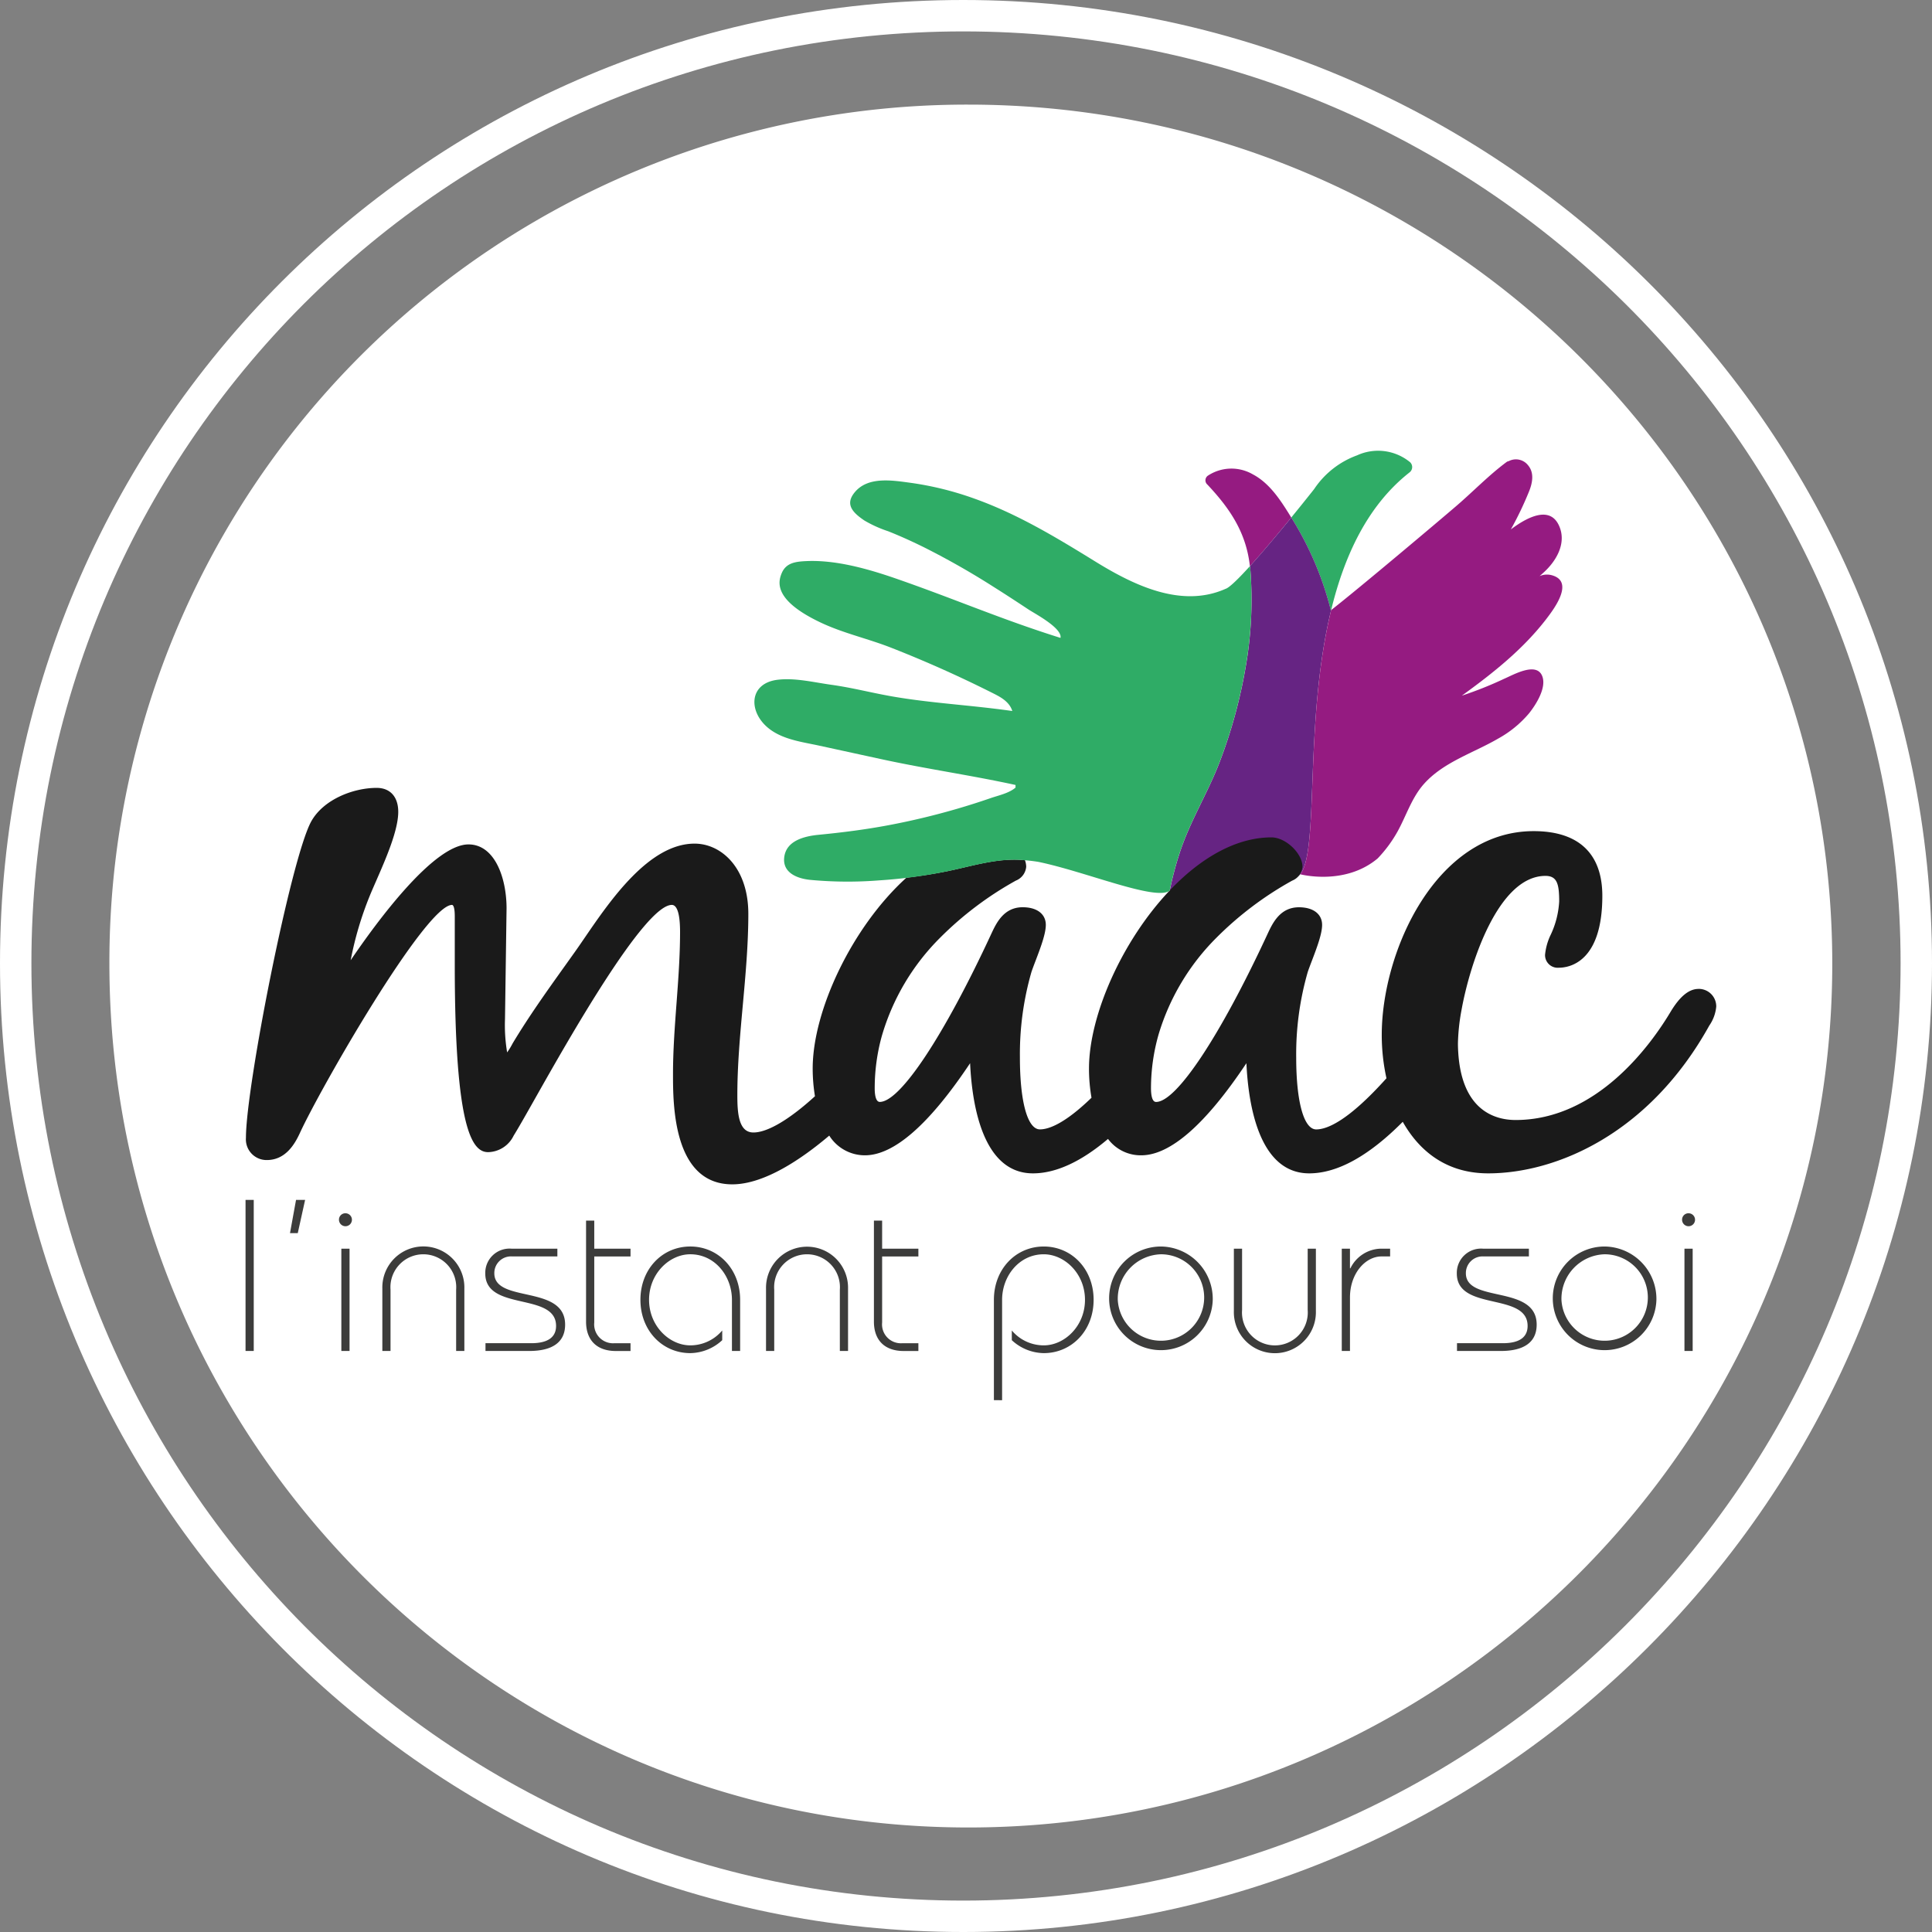 <svg xmlns="http://www.w3.org/2000/svg" viewBox="0 0 307.573 307.573">
  <rect x="0" y="0" width="307.573" height="307.573" fill="#808080" stroke="none"/>
  <defs>
    <style>
      .cls-1, .cls-10 {
        fill: #fff;
      }

      .cls-2, .cls-7 {
        fill: none;
      }

      .cls-3 {
        fill: #3c3c3b;
      }

      .cls-4 {
        fill: #951b81;
      }

      .cls-5 {
        fill: #2fac66;
      }

      .cls-6 {
        fill: #662483;
      }

      .cls-8 {
        fill: #1a1a1a;
      }

      .cls-10, .cls-9 {
        stroke: none;
      }
    </style>
  </defs>
  <g id="Groupe_19" data-name="Groupe 19" transform="translate(-806.586 -386.566)">
    <g id="Groupe_9" data-name="Groupe 9" transform="translate(806.586 386.566)">
      <path id="Tracé_11" data-name="Tracé 11" class="cls-1" d="M136.751,0C212.462,0,274.28,61.04,274.28,136.751S212.462,274.28,136.751,274.28,0,212.462,0,136.751A136.515,136.515,0,0,1,136.751,0Z" transform="translate(17.416 16.654)"/>
      <g id="Tracé_12" data-name="Tracé 12" class="cls-2" transform="translate(0 0)">
        <path class="cls-9" d="M153.351,0c84.9,0,154.222,68.45,154.222,153.351S238.252,307.573,153.351,307.573,0,238.252,0,153.351A153.085,153.085,0,0,1,153.351,0Z"/>
        <path class="cls-10" d="M 153.351 5 C 143.254 5 133.172 6.011 123.384 8.006 C 113.846 9.95 104.47 12.851 95.515 16.629 C 86.721 20.338 78.243 24.931 70.316 30.28 C 62.463 35.579 55.08 41.666 48.373 48.373 C 41.666 55.08 35.579 62.463 30.28 70.316 C 24.931 78.243 20.338 86.721 16.629 95.515 C 12.851 104.47 9.95 113.846 8.006 123.384 C 6.011 133.172 5 143.254 5 153.351 C 5 163.449 6.012 173.545 8.007 183.357 C 9.952 192.922 12.853 202.333 16.632 211.329 C 20.344 220.168 24.938 228.695 30.288 236.673 C 35.59 244.581 41.68 252.018 48.387 258.778 C 55.098 265.541 62.482 271.682 70.334 277.029 C 78.264 282.429 86.742 287.068 95.533 290.815 C 104.489 294.633 113.863 297.566 123.395 299.531 C 133.183 301.549 143.261 302.573 153.351 302.573 C 163.442 302.573 173.533 301.549 183.346 299.531 C 192.905 297.564 202.314 294.631 211.312 290.812 C 220.147 287.062 228.673 282.422 236.655 277.021 C 244.562 271.67 252 265.528 258.764 258.764 C 265.528 252 271.67 244.562 277.021 236.655 C 282.422 228.673 287.062 220.147 290.812 211.312 C 294.631 202.314 297.564 192.905 299.531 183.346 C 301.549 173.533 302.573 163.442 302.573 153.351 C 302.573 143.261 301.549 133.183 299.531 123.395 C 297.566 113.863 294.633 104.489 290.815 95.533 C 287.068 86.742 282.429 78.264 277.029 70.334 C 271.682 62.482 265.541 55.098 258.778 48.387 C 252.018 41.68 244.581 35.59 236.673 30.288 C 228.695 24.938 220.168 20.344 211.329 16.632 C 202.333 12.853 192.922 9.952 183.357 8.007 C 173.545 6.012 163.449 5 153.351 5 M 153.351 0 C 238.252 0 307.573 68.45 307.573 153.351 C 307.573 238.252 238.252 307.573 153.351 307.573 C 68.45 307.573 0 238.252 0 153.351 C 0 68.45 68.45 0 153.351 0 Z"/>
      </g>
    </g>
    <g id="logo-maac" transform="translate(845.676 458.326)">
      <g id="Calque_1" data-name="Calque 1" transform="translate(0 0)">
        <path id="Tracé_13" data-name="Tracé 13" class="cls-3" d="M11.436,146.925V122.873h1.306v24.052Z" transform="translate(-11.436 -3.611)"/>
        <path id="Tracé_14" data-name="Tracé 14" class="cls-3" d="M18.557,128.164l.962-5.291h1.444l-1.168,5.291Z" transform="translate(-11.48 -3.611)"/>
        <path id="Tracé_15" data-name="Tracé 15" class="cls-3" d="M27.434,125.016a1.031,1.031,0,1,1-1.031,1.031,1.012,1.012,0,0,1,1.031-1.031Zm-.653,21.922V130.652h1.306v16.286Z" transform="translate(-11.529 -3.624)"/>
        <path id="Tracé_16" data-name="Tracé 16" class="cls-3" d="M45.1,146.971v-9.758a5.238,5.238,0,1,0-10.446,0v9.758H33.352v-9.93a6.531,6.531,0,1,1,13.057,0v9.93Z" transform="translate(-11.573 -3.658)"/>
        <path id="Tracé_17" data-name="Tracé 17" class="cls-3" d="M49.876,145.737H57.16c2.852,0,3.952-1.1,3.952-2.749,0-5.429-11.271-2.268-11.271-8.35A3.861,3.861,0,0,1,54,130.687h7.319v1.236H54.1a2.647,2.647,0,0,0-2.818,2.68c0,4.811,11.271,1.753,11.271,8.179,0,2.851-2.1,4.191-5.7,4.191H49.876Z" transform="translate(-11.676 -3.66)"/>
        <path id="Tracé_18" data-name="Tracé 18" class="cls-3" d="M67.292,130.659h5.772V131.9H67.292v10.515a3,3,0,0,0,3.161,3.3h2.612v1.236H70.728c-3.092,0-4.742-1.787-4.742-4.673V126.192h1.306Z" transform="translate(-11.776 -3.632)"/>
        <path id="Tracé_19" data-name="Tracé 19" class="cls-3" d="M89.266,146.971v-8.143c0-3.78-2.714-7.25-6.632-7.25-3.3,0-6.563,3.058-6.563,7.25s3.264,7.25,6.563,7.25a6.64,6.64,0,0,0,5.085-2.371v1.546a7.626,7.626,0,0,1-5.086,2.061c-4.432,0-7.937-3.573-7.937-8.487s3.5-8.487,7.937-8.487,7.937,3.573,7.937,8.487v8.143Z" transform="translate(-11.831 -3.658)"/>
        <path id="Tracé_20" data-name="Tracé 20" class="cls-3" d="M106.569,146.971v-9.758a5.238,5.238,0,1,0-10.446,0v9.758H94.817v-9.93a6.53,6.53,0,1,1,13.057,0v9.93Z" transform="translate(-11.956 -3.658)"/>
        <path id="Tracé_21" data-name="Tracé 21" class="cls-3" d="M113.408,130.659h5.772V131.9h-5.772v10.515a3,3,0,0,0,3.161,3.3h2.611v1.236h-2.336c-3.092,0-4.742-1.787-4.742-4.673V126.192h1.306Z" transform="translate(-12.064 -3.632)"/>
        <path id="Tracé_22" data-name="Tracé 22" class="cls-3" d="M131.323,154.806V138.828c0-4.914,3.505-8.487,7.937-8.487s7.937,3.573,7.937,8.487-3.505,8.487-7.937,8.487a7.627,7.627,0,0,1-5.086-2.061v-1.546a6.639,6.639,0,0,0,5.086,2.371c3.3,0,6.563-3.058,6.563-7.25s-3.265-7.25-6.563-7.25c-3.917,0-6.632,3.47-6.632,7.25v15.978Z" transform="translate(-12.184 -3.658)"/>
        <path id="Tracé_23" data-name="Tracé 23" class="cls-3" d="M166.277,138.828a8.25,8.25,0,1,1-8.247-8.487,8.346,8.346,0,0,1,8.247,8.487Zm-15.119,0a6.882,6.882,0,1,0,6.872-7.25,7.086,7.086,0,0,0-6.872,7.25Z" transform="translate(-12.299 -3.658)"/>
        <path id="Tracé_24" data-name="Tracé 24" class="cls-3" d="M171.072,130.687v9.758a5.238,5.238,0,1,0,10.445,0v-9.758h1.305v9.93a6.531,6.531,0,1,1-13.057,0v-9.93Z" transform="translate(-12.424 -3.66)"/>
        <path id="Tracé_25" data-name="Tracé 25" class="cls-3" d="M187.051,146.974V130.687h1.305v3.127h.069a5.541,5.541,0,0,1,4.811-3.127h1.512v1.236h-1.375c-2.543,0-5.016,2.68-5.016,6.528v8.522Z" transform="translate(-12.532 -3.66)"/>
        <path id="Tracé_26" data-name="Tracé 26" class="cls-3" d="M205.51,145.737H212.8c2.851,0,3.951-1.1,3.951-2.749,0-5.429-11.27-2.268-11.27-8.35a3.861,3.861,0,0,1,4.157-3.951h7.319v1.236h-7.216a2.648,2.648,0,0,0-2.817,2.68c0,4.811,11.27,1.753,11.27,8.179,0,2.851-2.1,4.191-5.7,4.191H205.51Z" transform="translate(-12.647 -3.66)"/>
        <path id="Tracé_27" data-name="Tracé 27" class="cls-3" d="M237.352,138.828a8.25,8.25,0,1,1-8.246-8.487,8.345,8.345,0,0,1,8.246,8.487Zm-15.118,0a6.882,6.882,0,1,0,6.872-7.25A7.086,7.086,0,0,0,222.235,138.828Z" transform="translate(-12.743 -3.658)"/>
        <path id="Tracé_28" data-name="Tracé 28" class="cls-3" d="M242.6,125.016a1.031,1.031,0,1,1-1.031,1.031,1.012,1.012,0,0,1,1.031-1.031Zm-.653,21.922V130.652h1.306v16.286Z" transform="translate(-12.872 -3.624)"/>
        <path id="Tracé_29" data-name="Tracé 29" class="cls-4" d="M219.38,58.669" transform="translate(-12.734 -3.21)"/>
        <path id="Tracé_30" data-name="Tracé 30" class="cls-5" d="M185.309,28.225c2.092-8.6,5.76-16.6,12.407-21.858.008-.006.012-.014.019-.021a1.065,1.065,0,0,0,.134-1.667,8.024,8.024,0,0,0-8.436-1.085A13.951,13.951,0,0,0,182.6,8.969s-1.555,1.973-3.641,4.526a51.4,51.4,0,0,1,6.3,14.767Z" transform="translate(-12.482 -2.862)"/>
        <g id="Groupe_10" data-name="Groupe 10" transform="translate(152.817 2.841)">
          <path id="Tracé_31" data-name="Tracé 31" class="cls-4" d="M178.772,13.342c-1.556-2.516-3.3-5.265-5.995-6.694a6.8,6.8,0,0,0-7.209.22.9.9,0,0,0-.024,1.418l.015.019c3.6,3.83,6.142,7.645,6.731,12.949,2.086-2.3,4.578-5.286,6.584-7.74C178.839,13.456,178.807,13.4,178.772,13.342Z" transform="translate(-165.213 -5.721)"/>
        </g>
        <g id="Groupe_11" data-name="Groupe 11" transform="translate(147.122 10.632)">
          <path id="Tracé_32" data-name="Tracé 32" class="cls-6" d="M180.263,70.353c3.064-3.769.579-24.2,4.925-42.062l-.046.036a51.4,51.4,0,0,0-6.3-14.767c-2.005,2.455-4.5,5.44-6.584,7.74.016.142.046.272.059.416a62.109,62.109,0,0,1-.771,15.838,79.815,79.815,0,0,1-4.1,14.912c-1.9,4.96-4.773,9.526-6.4,14.583a53.278,53.278,0,0,0-1.554,5.911c.02-.015.046-.026.065-.042C164.481,76.443,178.857,72.083,180.263,70.353Z" transform="translate(-159.482 -13.561)"/>
        </g>
        <g id="Groupe_12" data-name="Groupe 12" transform="translate(167.903 1.368)">
          <path id="Tracé_33" data-name="Tracé 33" class="cls-4" d="M219.658,29.539c1.241-1.627,4.453-5.947.685-6.88a2.945,2.945,0,0,0-1.838.169c.245-.218.49-.437.734-.663,1.887-1.742,3.463-4.409,2.494-7.035-1.293-3.5-4.765-2.025-7.807.262a54.065,54.065,0,0,0,2.888-6.024c.542-1.339.877-2.94-.125-4.158a2.453,2.453,0,0,0-3.1-.686.753.753,0,0,0-.357.15c-2.825,2.1-5.217,4.6-7.9,6.912s-15.822,13.388-20.011,16.646c-4.347,17.86-1.862,38.293-4.925,42.062,0,0,7.089,1.879,12.33-2.526a20.915,20.915,0,0,0,3.174-4.3c1.395-2.534,2.248-5.383,4.207-7.574,3.107-3.473,7.842-4.9,11.767-7.183a17.389,17.389,0,0,0,4.959-4.052c1.085-1.364,2.785-4.021,2.108-5.866-.884-2.411-4.607-.254-6.043.361a59.866,59.866,0,0,1-6.777,2.705C211.085,38.271,215.922,34.438,219.658,29.539Z" transform="translate(-180.393 -4.238)"/>
        </g>
        <path id="Tracé_34" data-name="Tracé 34" class="cls-7" d="M138.311,68.721c-.723-.111-1.443-.192-2.162-.254a3.166,3.166,0,0,1,.2,1.048,2.618,2.618,0,0,1-1.644,2.2,53.9,53.9,0,0,0-12.081,9.116,36.405,36.405,0,0,0-9.272,15.664,31.147,31.147,0,0,0-1.121,8.264l0,.17c.013.755.135,2.017.81,2.017,3.249,0,10.219-10.509,17.757-26.772.785-1.682,1.969-4.22,4.986-4.22,2.275,0,3.687,1.077,3.687,2.812,0,1.43-.869,3.711-1.635,5.722-.256.672-.492,1.289-.656,1.783a47.293,47.293,0,0,0-1.833,13.614c0,7.052,1.221,11.434,3.186,11.434,1.382,0,3.92-.884,8.211-5.038a27.116,27.116,0,0,1-.4-4.646c0-8.477,5.281-20.364,12.812-28.312C156.851,74.931,145.857,70.287,138.311,68.721Z" transform="translate(-12.065 -3.271)"/>
        <path id="Tracé_35" data-name="Tracé 35" class="cls-8" d="M242.748,88.874c-1.519,0-2.973,1.192-4.446,3.645-3.093,5.179-11.689,17.224-24.67,17.224-3.171,0-8.574-1.405-9.139-10.821-.028-.454-.045-.908-.045-1.362a32.136,32.136,0,0,1,.572-5.336c1.329-7.382,5.833-21.344,13.361-21.344,1.86,0,2.186,1.309,2.186,4.061a14.225,14.225,0,0,1-1.339,5.289,9.389,9.389,0,0,0-.91,3.209A2.014,2.014,0,0,0,220.5,85.5c1.627,0,6.936-.825,6.936-11.435,0-6.745-3.781-10.31-10.935-10.31-15.569,0-24.181,19.175-24.181,32.429a31.934,31.934,0,0,0,.75,6.915c-6.029,6.719-9.406,8.142-11.183,8.142-1.965,0-3.186-4.381-3.186-11.434a47.268,47.268,0,0,1,1.833-13.614c.164-.494.4-1.111.656-1.783.767-2.012,1.635-4.292,1.635-5.722,0-1.735-1.413-2.812-3.687-2.812-3.017,0-4.2,2.539-4.986,4.22-7.538,16.263-14.508,26.772-17.758,26.772-.443,0-.708-.523-.789-1.554-.018-.232-.023-.451-.023-.633a31.188,31.188,0,0,1,1.227-8.618,36.534,36.534,0,0,1,9.165-15.31,53.9,53.9,0,0,1,12.081-9.116,2.618,2.618,0,0,0,1.644-2.2c0-2.147-2.676-4.687-4.937-4.687-5.792,0-11.445,3.439-16.2,8.449l-.005.026c-.009.007-.024.009-.033.015-7.531,7.948-12.812,19.835-12.812,28.312a27.114,27.114,0,0,0,.4,4.646c-4.291,4.154-6.829,5.038-8.211,5.038-1.965,0-3.186-4.381-3.186-11.434a47.293,47.293,0,0,1,1.833-13.615c.164-.494.4-1.111.656-1.783.766-2.012,1.635-4.292,1.635-5.722,0-1.735-1.413-2.812-3.687-2.812-3.017,0-4.2,2.539-4.986,4.22-7.538,16.263-14.509,26.772-17.757,26.772-.675,0-.8-1.262-.81-2.017l0-.17a31.147,31.147,0,0,1,1.121-8.265,36.405,36.405,0,0,1,9.272-15.664,53.9,53.9,0,0,1,12.081-9.116,2.618,2.618,0,0,0,1.644-2.2,3.167,3.167,0,0,0-.2-1.048c-.39-.033-.781-.07-1.169-.081-3.811-.117-7.471,1.067-11.165,1.823-2.162.442-4.345.783-6.538,1.045-8.636,7.822-14.92,21.129-14.92,30.377a27.247,27.247,0,0,0,.362,4.414c-4.088,3.725-7.557,5.77-9.795,5.77-2.363,0-2.561-3.064-2.561-5.935,0-4.774.443-9.647.871-14.36.431-4.749.878-9.659.878-14.507,0-7.342-4.306-11.184-8.56-11.184-7.232,0-13.389,8.995-17.464,14.947-.56.818-1.083,1.583-1.569,2.266l-1.583,2.219c-2.839,3.973-5.776,8.082-8.354,12.384a11,11,0,0,1-.868,1.419,26.136,26.136,0,0,1-.341-5.293l.249-17.632c0-4.906-1.9-10.185-6.061-10.185-5.538,0-14.548,12.24-18.757,18.441a54.392,54.392,0,0,1,3.015-10.2c.278-.683.629-1.484,1.01-2.357,1.581-3.616,3.549-8.116,3.549-11.072,0-2.387-1.285-3.812-3.437-3.812-3.747,0-8.545,1.864-10.465,5.43C18.591,68.45,11.5,104.454,11.5,112.556a3.295,3.295,0,0,0,3.312,3.562c2.928,0,4.39-2.407,5.238-4.223C23.311,104.762,40.1,75.5,44.309,75.5c.1,0,.436.131.436,1.812v7.748c0,26.417,2.839,29.8,5.312,29.8a4.627,4.627,0,0,0,4.063-2.631c.746-1.194,1.958-3.337,3.491-6.051C62.8,97,74.954,75.5,79.3,75.5c.6,0,1.311.748,1.311,4.311,0,3.8-.286,7.632-.563,11.341-.276,3.694-.561,7.513-.561,11.277,0,4.8,0,17.557,9.436,17.557,5.129,0,11.1-4.081,15.44-7.761a6.687,6.687,0,0,0,5.677,3.138c4.626,0,10.253-4.929,16.745-14.662.316,6.769,2.068,17.536,10,17.536,3.645,0,7.664-1.844,11.955-5.482a6.487,6.487,0,0,0,5.288,2.608c4.626,0,10.253-4.929,16.745-14.662.316,6.769,2.068,17.536,10,17.536,4.474,0,9.48-2.761,14.891-8.209,2.23,3.956,6.321,8.209,13.6,8.209,10.709,0,25.579-6.183,35.2-23.528a6.3,6.3,0,0,0,1.107-3.027,2.783,2.783,0,0,0-2.813-2.813Z" transform="translate(-11.436 -3.199)"/>
        <path id="Tracé_36" data-name="Tracé 36" class="cls-5" d="M159.482,73.333l.005-.026-.038.041C159.458,73.342,159.473,73.34,159.482,73.333Z" transform="translate(-12.36 -3.302)"/>
        <path id="Tracé_37" data-name="Tracé 37" class="cls-5" d="M171.9,21.68c-.013-.143-.043-.274-.059-.416-1.8,1.981-3.289,3.452-3.894,3.617-7.037,3.129-14.656-.614-20.715-4.351-6.191-3.818-12.352-7.555-19.237-10.013a50.429,50.429,0,0,0-10.207-2.526c-2.835-.382-6.668-1.033-8.791,1.429-1.666,1.931-.493,3.256,1.47,4.578a19.442,19.442,0,0,0,3.782,1.708c1.979.786,3.919,1.669,5.826,2.616a125.344,125.344,0,0,1,10.97,6.246c1.871,1.177,3.722,2.386,5.565,3.607.884.586,5.4,2.956,5.073,4.509-9.35-2.928-16.787-6.176-26.029-9.388-4.482-1.558-9.669-3.06-14.467-2.835-1.7.08-3.2.276-3.887,1.925-.587,1.41-1.312,4.308,6.247,7.875,3.556,1.678,7.447,2.529,11.109,3.962q5.538,2.167,10.931,4.68,2.673,1.245,5.308,2.57c1.086.547,2.646,1.309,3.116,2.851-6.637-.949-13.042-1.245-19.325-2.358-3.363-.6-6.13-1.347-9.512-1.82-2.727-.381-5.723-1.123-8.481-.8-4.69.542-4.752,5.19-1.383,7.806,2.221,1.725,5.24,2.1,7.906,2.675l9.843,2.142c7.286,1.586,14.181,2.545,21.468,4.13l0,.416c-1.01.894-2.8,1.275-3.886,1.651q-2.656.92-5.354,1.708-5.4,1.577-10.927,2.621c-3.7.7-7.425,1.173-11.173,1.536-2.29.222-5.3.943-5.5,3.762-.162,2.311,2.1,3.183,4.01,3.4a63.689,63.689,0,0,0,11.14.093,79.53,79.53,0,0,0,10.857-1.451c3.694-.755,7.354-1.94,11.165-1.823a27.514,27.514,0,0,1,3.331.335c7.576,1.572,18.633,6.252,20.876,4.582a53.276,53.276,0,0,1,1.554-5.911c1.63-5.057,4.5-9.623,6.4-14.583a79.812,79.812,0,0,0,4.1-14.912A62.118,62.118,0,0,0,171.9,21.68Z" transform="translate(-11.945 -2.892)"/>
      </g>
    </g>
  </g>
</svg>
